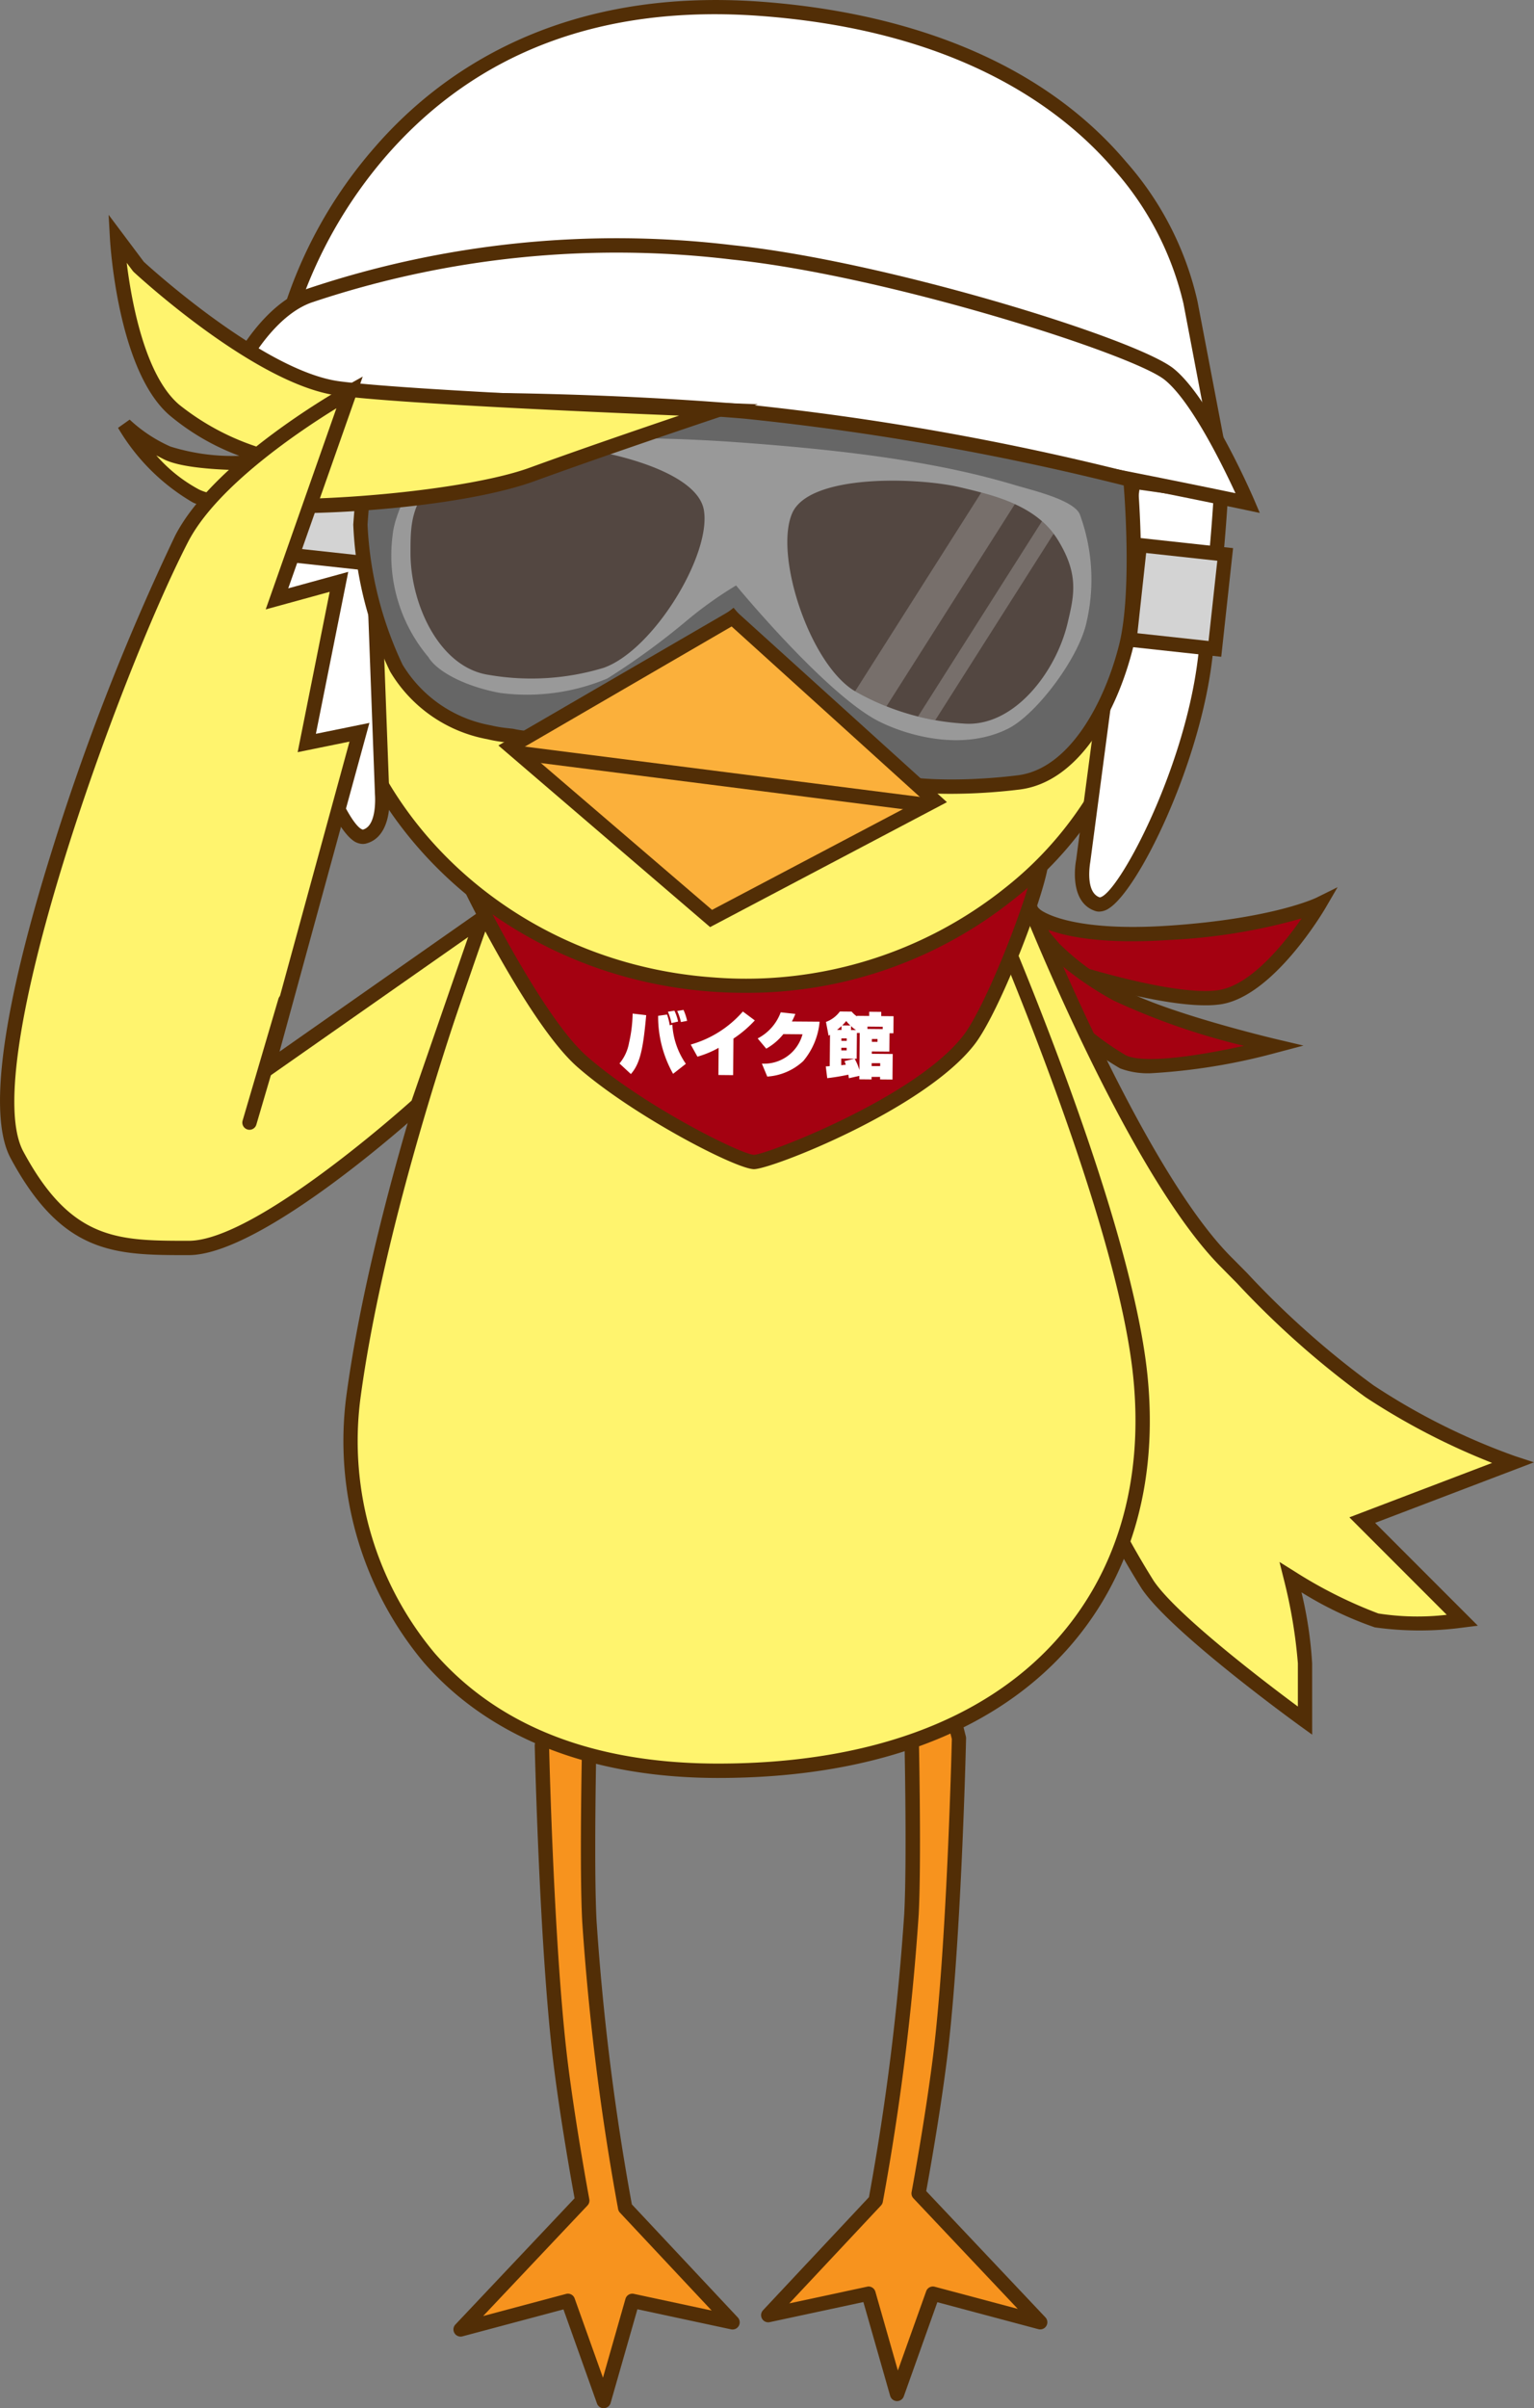 <svg xmlns="http://www.w3.org/2000/svg" viewBox="0 0 96.099 150.737"><rect x="0" y="0" width="96.099" height="150.737" fill="#808080" stroke="none"/><defs><clipPath id="a"><path fill="none" d="M16.95 3.711c1.331 2.159 1.021 3.467.607 5.212-.732 3.084-3.4 6.565-6.557 6.277a15.617 15.617 0 0 1-6.876-2.092C1.349 11.308-.805 4.677.294 2.063 1.351-.451 8.204-.207 10.822.414c2.18.514 4.797 1.138 6.128 3.297Z" data-name="パス 1573"/></clipPath></defs><g data-name="グループ 141"><g data-name="グループ 118"><path fill="#f7931e" d="M33.945 109.243s.288 12.8 1.185 19.977c.5 4.028 1.345 8.518 1.345 8.518l-7.621 8.07 6.725-1.793 2.241 6.276 1.793-6.276 6.276 1.345-6.725-7.173a155.932 155.932 0 0 1-2.241-17.932c-.188-3.581 0-11.656 0-11.656l-2.242-2.242Z"/><path fill="#522e06" d="M37.82 150.738a.448.448 0 0 1-.422-.3l-2.1-5.888-6.326 1.687a.448.448 0 0 1-.442-.741l7.465-7.9c-.177-.962-.873-4.835-1.308-8.32-.89-7.113-1.185-19.894-1.188-20.022a.444.444 0 0 1 .014-.121l.736-2.887a.448.448 0 0 1 .751-.206l2.241 2.242a.449.449 0 0 1 .131.327c0 .081-.186 8.1 0 11.622a155.748 155.748 0 0 0 2.211 17.745l6.635 7.077a.448.448 0 0 1-.421.745l-5.866-1.257-1.679 5.867a.449.449 0 0 1-.417.325Zm-2.242-7.173a.448.448 0 0 1 .422.3l1.773 4.961 1.409-4.933a.446.446 0 0 1 .525-.316l4.875 1.045-5.745-6.128a.445.445 0 0 1-.114-.222 157.693 157.693 0 0 1-2.249-17.993c-.171-3.25-.031-10.25 0-11.5l-1.549-1.549-.527 2.065c.023.969.328 13.054 1.18 19.869.5 3.969 1.332 8.446 1.34 8.49a.449.449 0 0 1-.114.391l-6.537 6.921 5.2-1.386a.449.449 0 0 1 .112-.015Z" data-name="パス 1553"/></g><g data-name="グループ 119"><path fill="#f7931e" d="M60.075 108.795s-.288 12.8-1.185 19.977c-.5 4.028-1.345 8.518-1.345 8.518l7.621 8.07-6.725-1.793-2.242 6.276-1.793-6.276-6.275 1.341 6.725-7.173a155.932 155.932 0 0 0 2.241-17.932c.188-3.581 0-11.656 0-11.656l2.242-2.242Z"/><path fill="#522e06" d="M56.201 150.289h-.018a.449.449 0 0 1-.417-.325l-1.678-5.873-5.866 1.257a.448.448 0 0 1-.421-.745l6.635-7.077a155.847 155.847 0 0 0 2.211-17.745c.186-3.524 0-11.541 0-11.622a.449.449 0 0 1 .131-.327l2.241-2.242a.448.448 0 0 1 .751.206l.736 2.887a.44.44 0 0 1 .014.121c0 .128-.3 12.909-1.188 20.022-.435 3.485-1.131 7.358-1.308 8.32l7.465 7.9a.448.448 0 0 1-.442.741l-6.326-1.687-2.1 5.888a.448.448 0 0 1-.42.301Zm-1.793-7.173a.449.449 0 0 1 .431.326l1.409 4.933 1.773-4.961a.447.447 0 0 1 .538-.282l5.2 1.386-6.537-6.921a.449.449 0 0 1-.114-.391c.008-.044.844-4.523 1.341-8.49.852-6.816 1.156-18.9 1.18-19.869l-.527-2.065-1.549 1.549c.027 1.249.167 8.248 0 11.5a157.658 157.658 0 0 1-2.249 17.993.446.446 0 0 1-.113.222l-5.745 6.128 4.875-1.045a.459.459 0 0 1 .087-.013Z" data-name="パス 1554"/></g><g data-name="グループ 120"><path fill="#a40111" d="M64.851 57.263s1.657 1.572 8.382 1.123 9.414-1.793 9.414-1.793-3.138 5.38-6.276 5.828-10.32-1.978-10.32-1.978Z" data-name="パス 1555"/><path fill="#522e06" d="M75.508 62.924c-3.465 0-9.329-1.964-9.6-2.056l-.2-.068-1.95-5.2 1.406 1.334c.059.05 1.786 1.422 8.048 1.006 6.523-.435 9.218-1.734 9.245-1.747l1.338-.661-.751 1.288c-.133.227-3.286 5.572-6.6 6.046a6.631 6.631 0 0 1-.936.058Zm-9.113-2.839c1.177.383 7.212 2.279 9.919 1.892 2.04-.291 4.151-2.941 5.227-4.492a36.3 36.3 0 0 1-8.272 1.349c-4.115.275-6.391-.188-7.579-.628Z" data-name="パス 1556"/></g><g data-name="グループ 121"><path fill="#a40111" d="M66.03 59.367a15.662 15.662 0 0 0 3.949 2.865c2.849 1.593 9.83 3.239 9.83 3.239s-7.368 1.947-9.447 1-4.619-3.853-4.619-3.853Z" data-name="パス 1557"/><path fill="#522e06" d="M72.128 67.175a4.966 4.966 0 0 1-1.955-.3 18.831 18.831 0 0 1-4.77-3.965l-.126-.144.4-4.494.692.8a15.6 15.6 0 0 0 3.829 2.767c2.761 1.544 9.645 3.178 9.714 3.194l1.745.412-1.734.458a38.05 38.05 0 0 1-7.795 1.272Zm-5.924-4.714a17.443 17.443 0 0 0 4.342 3.6c1.236.565 4.883-.05 7.382-.6a43.1 43.1 0 0 1-8.171-2.837 20.464 20.464 0 0 1-3.365-2.29Z" data-name="パス 1558"/></g><g data-name="グループ 122"><path fill="#fff46e" d="M64.27 56.145s6.725 17.036 12.553 22.864c2.444 2.444 5.67 5.872 8.966 8.07a41.257 41.257 0 0 0 8.966 4.483l-9.414 3.586 6.276 6.276a20.267 20.267 0 0 1-5.38 0 28.63 28.63 0 0 1-5.38-2.69 31.7 31.7 0 0 1 .9 5.38v3.586s-8.07-5.828-9.863-8.518a55.124 55.124 0 0 1-3.586-6.725l-6.279-33.622Z" data-name="パス 1559"/><path fill="#522e06" d="m82.203 108.577-.711-.513c-.332-.24-8.156-5.907-9.973-8.633a54.858 54.858 0 0 1-3.623-6.791l-.031-.1-6.315-33.827 2.861-3.433.277.7c.067.169 6.757 17.016 12.453 22.711.318.318.649.652.992 1a55.258 55.258 0 0 0 7.906 7.015 41.126 41.126 0 0 0 8.857 4.43l1.2.394-9.951 3.791 6.435 6.435-.91.114a20.32 20.32 0 0 1-5.544-.01 22.637 22.637 0 0 1-4.593-2.193 25.14 25.14 0 0 1 .667 4.448ZM68.736 92.323a54.382 54.382 0 0 0 3.529 6.611c1.421 2.131 7.041 6.4 9.042 7.881v-2.7a31.463 31.463 0 0 0-.883-5.271l-.269-1.077.942.589a28.413 28.413 0 0 0 5.25 2.635 15.951 15.951 0 0 0 4.286.083l-6.1-6.1 8.944-3.407a43.134 43.134 0 0 1-7.938-4.117 55.924 55.924 0 0 1-8.046-7.13c-.342-.345-.672-.678-.988-1-5.222-5.222-11.024-19.008-12.372-22.317l-1.626 1.951Z" data-name="パス 1560"/></g><g data-name="グループ 123"><path fill="#fff46e" d="M30.269 57.359s-6.346 16.715-8.139 30.164c-1.185 8.888 3.586 23.312 22.864 23.312s27.795-11.208 26.45-24.657c-1.07-10.706-9.863-30.485-9.863-30.485l-29.588-3.138Z"/><path fill="#522e06" d="M44.993 111.287c-7.927 0-14.3-2.493-18.426-7.207a21.613 21.613 0 0 1-4.882-16.612c1.77-13.275 8.033-29.919 8.162-30.26l1.842-5.132 30.2 3.2.1.237c.088.2 8.834 19.968 9.9 30.622.68 6.8-1.088 12.745-5.112 17.193-4.711 5.207-12.244 7.959-21.784 7.959Zm-12.7-58.245-1.608 4.48c-.063.166-6.348 16.822-8.113 30.064a20.689 20.689 0 0 0 4.668 15.9c4.01 4.579 9.982 6.9 17.752 6.9 9.28 0 16.583-2.65 21.119-7.662 3.85-4.254 5.539-9.961 4.885-16.5-.988-9.885-8.731-27.843-9.723-30.111Zm-2.027 4.321Z" data-name="パス 1561"/></g><g data-name="グループ 124"><path fill="#a40111" d="M29.628 55.828s3.984 8.123 6.848 10.628c3.586 3.138 9.863 6.276 10.759 6.276s10.311-3.586 13.449-7.621c1.482-1.906 4.035-8.518 4.483-10.759s-35.539 1.476-35.539 1.476Z" data-name="スカーフ"/><path fill="#522e06" d="M47.235 73.181c-1.119 0-7.573-3.341-11.054-6.387-2.9-2.535-6.791-10.433-6.955-10.768l-.283-.577.64-.066c.085-.009 8.56-.881 17.129-1.519 17.543-1.306 18.374-.392 18.729 0a.653.653 0 0 1 .167.579c-.474 2.374-3.062 9.01-4.569 10.947-3.161 4.059-12.709 7.791-13.804 7.791ZM30.321 56.207c.964 1.888 4.124 7.877 6.45 9.912 3.574 3.127 9.674 6.143 10.465 6.165.817-.031 10.082-3.575 13.095-7.448 1.384-1.779 3.841-8.052 4.366-10.423-1.786-.941-18.751.197-34.377 1.795Z" data-name="パス 1562"/></g><g data-name="グループ 125" transform="translate(19.137 12.262)"><ellipse cx="23.858" cy="25.632" fill="#fff46e" rx="23.858" ry="25.632" transform="rotate(-86.055 25.5 23.801)"/><path fill="#522e06" d="M27.504 49.882q-.979 0-1.965-.068C11.192 48.825.271 37.142 1.192 23.771S14.529.325 28.883 1.317a26.9 26.9 0 0 1 17.9 8.359 23.156 23.156 0 0 1-2.367 34.315 26.752 26.752 0 0 1-16.912 5.891Zm-.563-47.736c-13.042 0-24.006 9.4-24.854 21.687-.888 12.878 9.66 24.132 23.513 25.087a26.01 26.01 0 0 0 18.25-5.625 22.457 22.457 0 0 0 8.484-16 22.457 22.457 0 0 0-6.208-17.009 26.006 26.006 0 0 0-17.3-8.078q-.953-.059-1.884-.059Z" data-name="パス 1563"/></g><g data-name="グループ 126"><path fill="#fff" d="m70.995 30.144-3.138 23.76s-.448 2.242.9 2.69 5.828-8.07 6.725-15.242c.836-6.687 1.005-10.425 1.005-10.425Z"/><path fill="#522e06" d="M68.862 57.06a.794.794 0 0 1-.251-.04c-1.7-.567-1.216-3.1-1.194-3.2l3.192-24.18 6.339.9-.018.407c0 .038-.18 3.832-1.008 10.46-.823 6.582-4.607 14.287-6.458 15.454a1.138 1.138 0 0 1-.602.199Zm2.518-26.408-3.079 23.311c-.008.047-.343 1.893.594 2.206 1.09-.131 5.255-7.8 6.138-14.873.669-5.357.911-8.846.979-9.984Z" data-name="パス 1564"/></g><g data-name="グループ 127"><path fill="#fff" d="m23.016 24.978.921 24.7s.239 2.344-1.143 2.684-5.056-8.818-5.283-16.271c-.212-6.949-.034-10.806-.034-10.806Z"/><path fill="#522e06" d="M22.715 52.824a1.055 1.055 0 0 1-.634-.245c-1.741-1.323-4.807-9.567-5.018-16.47-.21-6.886-.035-10.8-.033-10.84l.019-.4 6.4-.359.938 25.16c.01.083.256 2.708-1.483 3.136a.8.8 0 0 1-.189.018Zm-4.805-27.11c-.038 1.16-.122 4.776.049 10.368.223 7.305 3.66 15.593 4.771 15.846.916-.234.762-2.181.76-2.2l-.905-24.275Z" data-name="パス 1565"/></g><g data-name="グループ 128"><path fill="#fff" d="m76.375 28.35-1.793-9.414S71.892 2.349 47.682.555 18.094 19.832 18.094 19.832Z"/><path fill="#522e06" d="m76.933 28.885-59.4-8.681.123-.483a28.382 28.382 0 0 1 5.811-10.493C27.522 4.549 35.019-.831 47.711.109c6.988.517 16.622 2.676 22.837 10.02a19.736 19.736 0 0 1 4.471 8.736Zm-58.261-9.421 57.145 8.352-1.675-8.8a19.238 19.238 0 0 0-4.307-8.352C66.514 6.758 59.97 1.912 47.651.999c-9.877-.73-17.775 2.224-23.476 8.785a28.65 28.65 0 0 0-5.503 9.679Z" data-name="パス 1566"/></g><g data-name="グループ 129"><path fill="#fff" d="M14.957 22.975s1.793-3.586 4.483-4.483a60.553 60.553 0 0 1 26.45-2.69c9.407.973 25.105 5.828 27.347 7.621s4.931 8.07 4.931 8.07-23.312-4.931-33.623-5.828a213.934 213.934 0 0 0-22.415-.448Z"/><path fill="#522e06" d="m78.92 32.106-.845-.178c-.233-.049-23.4-4.936-33.569-5.82a214.677 214.677 0 0 0-22.36-.447h-.077l-7.749-2.422.235-.471c.077-.153 1.909-3.764 4.743-4.708a60.944 60.944 0 0 1 26.638-2.71c9.479.981 25.213 5.824 27.581 7.717 2.3 1.843 4.952 7.983 5.063 8.243Zm-49.47-7.452c4.341 0 9.979.112 15.134.56 9.1.791 28.495 4.758 32.814 5.656-.8-1.727-2.777-5.769-4.442-7.1-2.02-1.616-17.414-6.522-27.113-7.525a60.092 60.092 0 0 0-26.262 2.669c-1.927.642-3.4 2.829-3.965 3.794l6.574 2.055c.501-.018 3.35-.109 7.26-.109Z" data-name="パス 1567"/></g><g data-name="グループ 130"><path fill="#d3d3d3" d="m71.405 34.12 5.348.582-.643 5.913-5.348-.582z" data-name="長方形 24214"/><path fill="#522e06" d="m76.506 41.109-6.24-.679.741-6.8 6.24.679Zm-5.251-1.473 4.457.485.547-5.022-4.457-.485Z" data-name="パス 1568"/></g><g data-name="グループ 131"><path fill="#d3d3d3" d="m18.056 28.741 5.348.582-.643 5.913-5.348-.582z" data-name="長方形 24215"/><path fill="#522e06" d="m23.157 35.73-6.24-.679.741-6.8 6.24.679Zm-5.251-1.473 4.457.485.547-5.022-4.457-.485Z" data-name="パス 1569"/></g><g data-name="グループ 132"><path fill="#666" d="M36.923 45.386c-2.153 1.077-3.228.85-5.25.624a7.886 7.886 0 0 1-1.026-.176 8.592 8.592 0 0 1-5.828-4.035 23.186 23.186 0 0 1-2.241-8.966 66.371 66.371 0 0 1 1.031-7.771s11.073-.3 23.058.7a168.793 168.793 0 0 1 24.151 4.274s.625 6.837-.272 10.423-3.138 8.07-6.725 8.518-8.518.448-9.863-.9-8.069-9.414-8.069-9.414-8.07 6.274-8.966 6.723Z" data-name="ゴーグル"/><path fill="#522e06" d="M59.573 49.687c-2.467 0-4.942-.3-5.932-1.294-1.2-1.2-6.521-7.557-7.819-9.112-1.678 1.3-7.865 6.089-8.7 6.506a7.467 7.467 0 0 1-5.08.717l-.42-.048a8.233 8.233 0 0 1-1.085-.187 8.972 8.972 0 0 1-6.1-4.239 23.353 23.353 0 0 1-2.306-9.2 65.515 65.515 0 0 1 1.039-7.853l.067-.356.362-.01c.112 0 11.234-.288 23.108.7a170.569 170.569 0 0 1 24.222 4.287l.3.079.029.314c.026.282.621 6.954-.283 10.573-.994 3.975-3.382 8.389-7.1 8.854a36.163 36.163 0 0 1-4.302.269ZM45.956 38.041l.278.333c.067.081 6.726 8.069 8.042 9.384 1.129 1.128 5.731 1.239 9.49.769 3.276-.41 5.465-4.664 6.345-8.182.76-3.039.393-8.583.286-9.959a168.107 168.107 0 0 0-23.768-4.181c-10.618-.88-20.636-.742-22.645-.7a60.5 60.5 0 0 0-.959 7.331 22.893 22.893 0 0 0 2.194 8.766 8.139 8.139 0 0 0 5.535 3.8 7.589 7.589 0 0 0 .967.166l.425.048a6.6 6.6 0 0 0 4.576-.629c.628-.314 5.662-4.165 8.891-6.678Z" data-name="パス 1570"/></g><path fill="#999" d="M38.044 42.471a13.013 13.013 0 0 1-6.725.9c-2.181-.406-3.936-1.331-4.483-2.242a9.86 9.86 0 0 1-2.241-7.621c.178-1.96 2.241-4.931 2.241-4.931s6.725-1.793 19.277-.9c7.658.547 13 1.345 17.484 2.69 1.063.319 3.586.9 4.035 1.793a11.781 11.781 0 0 1 .448 6.725c-.448 2.242-3.138 5.828-4.931 6.725-2.844 1.422-6.276.448-8.07-.448-3.307-1.653-8.966-8.518-8.966-8.518a24.683 24.683 0 0 0-3.138 2.242 45.212 45.212 0 0 1-4.931 3.585Z" data-name="ゴーグル"/><path fill="#534741" d="M27.509 29.695c-1.793 1.793-1.793 3.138-1.793 4.931 0 3.17 1.793 7.173 4.931 7.621a15.616 15.616 0 0 0 7.173-.448c3.115-1.107 6.743-7.066 6.276-9.863-.448-2.69-7.173-4.035-9.863-4.035-2.241.001-4.931.001-6.724 1.794Z" data-name="パス 1571"/><path fill="#534741" d="M66.272 33.797c1.331 2.159 1.021 3.467.607 5.212-.732 3.084-3.4 6.565-6.557 6.277a15.617 15.617 0 0 1-6.876-2.092c-2.775-1.8-4.929-8.431-3.83-11.045 1.057-2.514 7.91-2.27 10.528-1.649 2.18.514 4.797 1.138 6.128 3.297Z" data-name="パス 1572"/><g data-name="グループ 134"><g fill="#ccc" clip-path="url(#a)" data-name="グループ 133" transform="translate(49.323 30.086)"><path d="M12.895-.431 14.722.73 4.931 16.14l-1.827-1.16z" data-name="長方形 24216" opacity=".3"/><path d="m16.438 1.774.875.556L7.068 18.455l-.875-.557z" data-name="長方形 24217" opacity=".3"/></g></g><g data-name="グループ 135"><path fill="#fbb03b" d="M31.992 46.731 44.545 57.49l14-7.38-12.653-11.449Z" data-name="パス 1574"/><path fill="#522e06" d="M44.485 58.029 31.221 46.66l14.727-8.551 13.374 12.1ZM32.764 46.801l11.842 10.15 13.164-6.939-11.937-10.8Z" data-name="パス 1575"/></g><g data-name="グループ 136"><path fill="#fff" d="m32.889 47.179 24.657 3.138" data-name="線 92"/><path fill="#522e06" d="M57.546 50.765a.409.409 0 0 1-.057 0l-24.657-3.138a.448.448 0 1 1 .113-.889l24.657 3.138a.448.448 0 0 1-.056.893Z" data-name="パス 1576"/></g><g data-name="グループ 137"><path fill="#fff46e" d="M44.994 25.66s-18.736-.7-23.76-1.345-12.552-7.621-12.552-7.621l-1.346-1.793s.448 8.07 3.586 10.759a15.917 15.917 0 0 0 7.221 3.278s-5.876.308-7.67-.588a9.285 9.285 0 0 1-2.69-1.793 12.707 12.707 0 0 0 4.483 4.483c2.69 1.345 16.139.448 21.07-1.345s11.658-4.035 11.658-4.035Z" data-name="パス 1577"/><path fill="#522e06" d="M18.135 32.128c-2.835 0-5.141-.222-6.068-.686a13.035 13.035 0 0 1-4.672-4.662l.728-.516a9.2 9.2 0 0 0 2.551 1.686 13.022 13.022 0 0 0 4.323.582 14.823 14.823 0 0 1-4.367-2.531c-3.247-2.782-3.724-10.737-3.743-11.075l-.082-1.479 2.208 2.944c.515.47 7.606 6.877 12.276 7.479 4.947.637 23.533 1.335 23.719 1.341l2.469.092-2.344.781c-.067.022-6.775 2.26-11.644 4.031-3.588 1.307-10.308 2.013-15.354 2.013ZM9.789 28.5a9.47 9.47 0 0 0 2.679 2.139c2.536 1.268 15.9.388 20.717-1.365 3.1-1.129 6.951-2.446 9.359-3.261-5.25-.214-17.471-.75-21.367-1.252-5.108-.658-12.488-7.449-12.8-7.737l-.054-.06-.385-.513c.3 2.439 1.14 7.038 3.276 8.87a15.589 15.589 0 0 0 6.994 3.174l-.041.891c-.245.013-6.017.3-7.894-.634-.17-.086-.331-.17-.485-.252Z" data-name="パス 1578"/></g><g data-name="グループ 138"><path fill="#fff46e" d="M30.199 57.491 16.75 66.905l5.767-21.07-3.3.672 2.017-10.087-3.885 1.066 4.556-12.946s-8.132 4.526-10.535 9.19C7.559 41.13-2.079 66.456 1.059 72.284s6.276 5.828 10.759 5.828 14.346-8.966 14.346-8.966Z"/><path fill="#522e06" d="M11.82 78.561c-4.58 0-7.889 0-11.154-6.064-1.793-3.33.379-12.189 2.517-19.035a147.711 147.711 0 0 1 7.791-19.938c2.437-4.731 10.379-9.189 10.716-9.377l1.033-.575-4.666 13.254 3.76-1.032-2.028 10.137 3.353-.683-5.631 20.576 13.565-9.5-4.525 13.071-.084.077c-.403.377-10.044 9.089-14.647 9.089Zm9.254-53.006c-2.256 1.386-7.5 4.877-9.3 8.38-4.35 8.445-13.183 32.81-10.315 38.137 3.011 5.592 5.937 5.592 10.365 5.592 4.048 0 12.994-7.909 13.96-8.774l3.544-10.239-13.333 9.333 5.9-21.565-3.248.662 2.007-10.037-4.009 1.1Z" data-name="パス 1579"/></g><g fill="#fff" data-name="グループ 139"><path d="M38.808 66.565a2.785 2.785 0 0 0 .6-1.3 8.739 8.739 0 0 0 .224-1.823l.85.1c-.187 2.048-.367 3.016-.96 3.685Zm2.979-3.062a3.734 3.734 0 0 1 .17.672l.163-.039a4.773 4.773 0 0 0 .846 2.45l-.8.627a7.3 7.3 0 0 1-.937-3.632Zm.278.536a3.723 3.723 0 0 0-.223-.712l.407-.067a3.052 3.052 0 0 1 .232.681Zm.592-.065a3.178 3.178 0 0 0-.232-.694l.393-.067a3.256 3.256 0 0 1 .227.685Z" data-name="パス 212"/><path d="m45.927 67.296-.922-.009.015-1.7a6.162 6.162 0 0 1-1.328.552l-.421-.758a6.763 6.763 0 0 0 3.266-2.069l.749.558a7.311 7.311 0 0 1-1.338 1.138Z" data-name="パス 213"/><path d="M51.345 63.95a4.438 4.438 0 0 1-1.024 2.464 3.656 3.656 0 0 1-2.255.971l-.337-.81a2.488 2.488 0 0 0 2.545-1.837l-1.2-.011a3.666 3.666 0 0 1-1.072.911l-.537-.64a3.009 3.009 0 0 0 1.444-1.635l.916.1a4.232 4.232 0 0 1-.216.474Z" data-name="パス 214"/><path d="M53.182 67.488c-.013-.066-.016-.11-.038-.221-.141.03-.694.148-1.321.217l-.091-.737c.079 0 .141-.007.247-.015l.018-1.962-.089.056-.164-.861a1.9 1.9 0 0 0 .87-.653l.738.007a1.617 1.617 0 0 0 .333.3v-.035l.767.007v-.264l.754.007v.265l.772.007-.01 1.067h-.242l-.011 1.15-1.1-.01v.146l1.31.012-.015 1.6-.776-.007v-.159H54.6v.159l-.767-.007v-.216Zm-.466-3.02v-.242c-.04.035-.129.117-.28.24Zm-.006.679h.335v-.154h-.335Zm-.005.6h.335v-.163h-.335Zm.82.519-.825-.008v.414c.044 0 .243-.029.287-.032-.022-.061-.03-.089-.082-.221Zm-.25-2.079a1.79 1.79 0 0 1-.262-.28 2.579 2.579 0 0 1-.254.275Zm.037.287h.318a1.428 1.428 0 0 1-.315-.25Zm.546.181h-.176l-.015 1.613h-.128a3.28 3.28 0 0 1 .3.708Zm1.442-.388-.958-.009v.146l.957.009Zm-.68.946h.353v-.181h-.353Zm-.014 1.517h.534v-.183h-.534Z" data-name="パス 215"/></g><g data-name="グループ 140"><path fill="#fff46e" d="m17.871 62.645-2.242 7.621" data-name="線 93"/><path fill="#522e06" d="M15.629 70.715a.449.449 0 0 1-.43-.575l2.242-7.621a.448.448 0 0 1 .86.253l-2.242 7.621a.448.448 0 0 1-.43.322Z" data-name="パス 1580"/></g></g></svg>